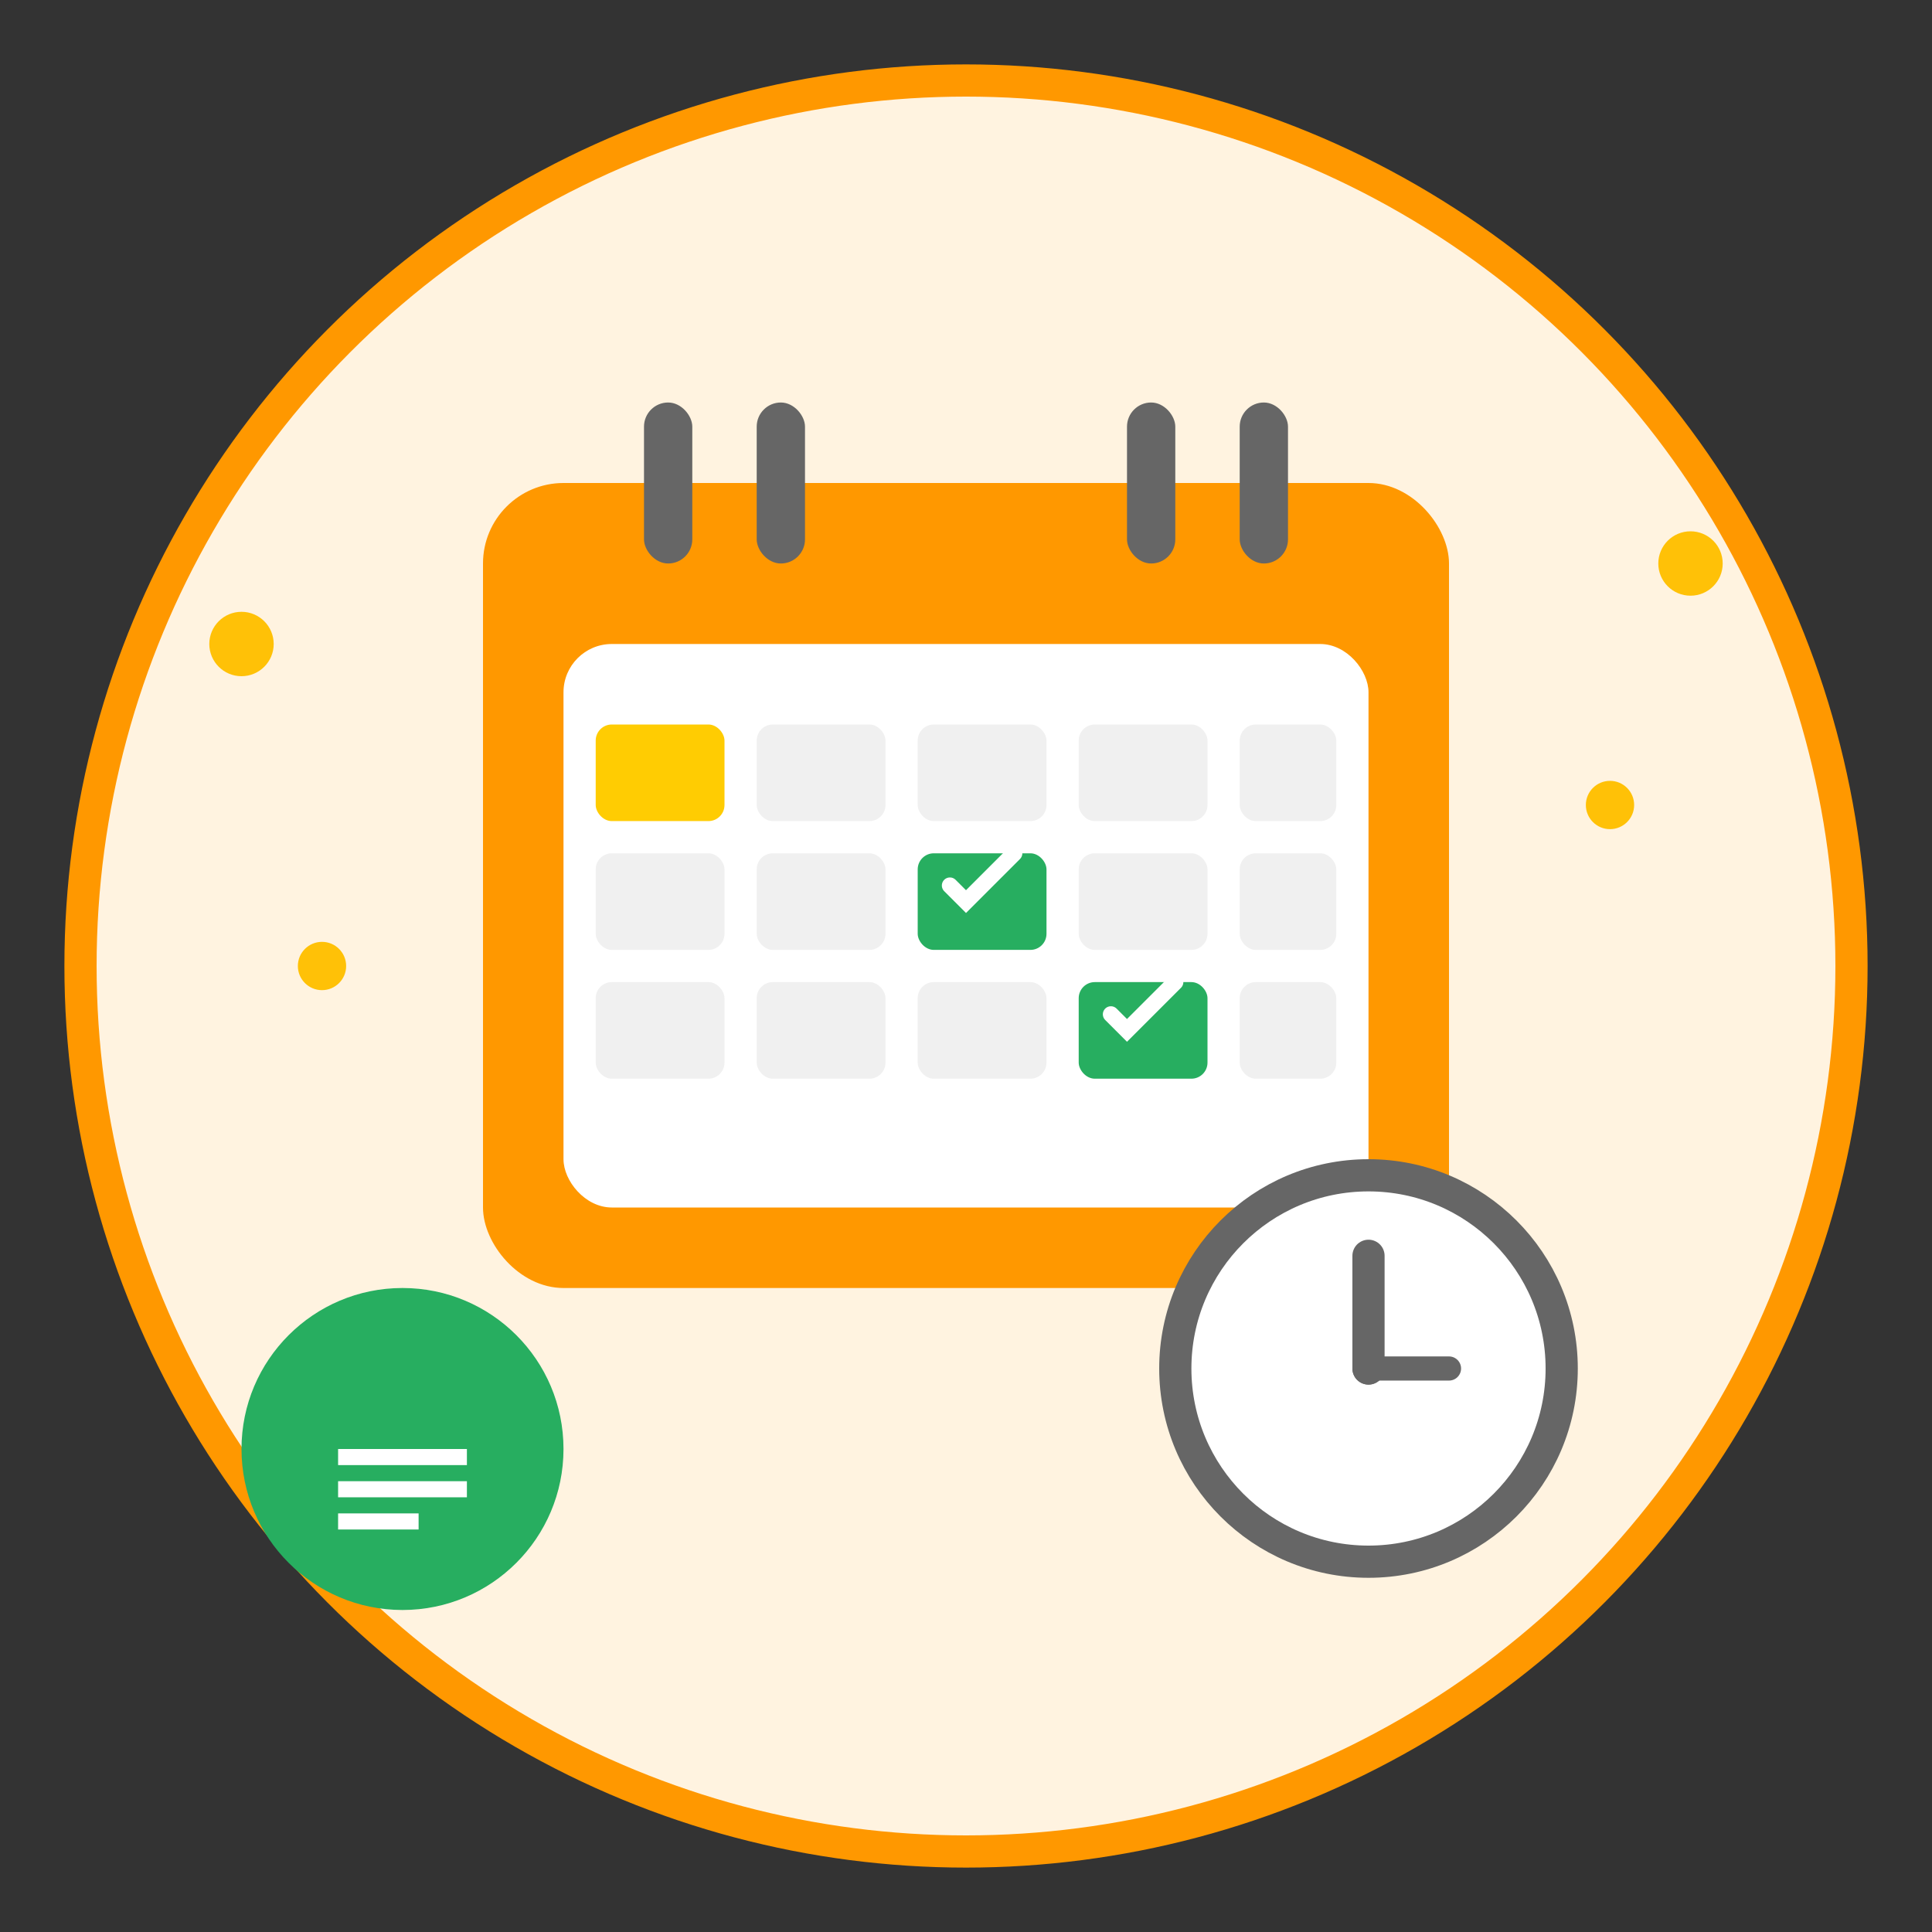 <svg width="120" height="120" viewBox="0 0 120 120" fill="none" xmlns="http://www.w3.org/2000/svg">
    <rect x="0" y="0" width="120" height="120" fill="#333333" stroke="none"/>
    <!-- Background Circle -->
    <circle cx="60" cy="60" r="55" fill="#fff3e0" stroke="#ff9800" stroke-width="2"/>
    
    <!-- Calendar -->
    <rect x="30" y="30" width="60" height="50" fill="#ff9800" rx="5"/>
    <rect x="35" y="40" width="50" height="35" fill="white" rx="3"/>
    
    <!-- Calendar Rings -->
    <rect x="40" y="25" width="3" height="10" fill="#666" rx="1.5"/>
    <rect x="47" y="25" width="3" height="10" fill="#666" rx="1.5"/>
    <rect x="70" y="25" width="3" height="10" fill="#666" rx="1.5"/>
    <rect x="77" y="25" width="3" height="10" fill="#666" rx="1.5"/>
    
    <!-- Calendar Grid -->
    <rect x="37" y="45" width="8" height="6" fill="#ffcc02" rx="1"/>
    <rect x="47" y="45" width="8" height="6" fill="#f0f0f0" rx="1"/>
    <rect x="57" y="45" width="8" height="6" fill="#f0f0f0" rx="1"/>
    <rect x="67" y="45" width="8" height="6" fill="#f0f0f0" rx="1"/>
    <rect x="77" y="45" width="6" height="6" fill="#f0f0f0" rx="1"/>
    
    <rect x="37" y="53" width="8" height="6" fill="#f0f0f0" rx="1"/>
    <rect x="47" y="53" width="8" height="6" fill="#f0f0f0" rx="1"/>
    <rect x="57" y="53" width="8" height="6" fill="#27ae60" rx="1"/>
    <rect x="67" y="53" width="8" height="6" fill="#f0f0f0" rx="1"/>
    <rect x="77" y="53" width="6" height="6" fill="#f0f0f0" rx="1"/>
    
    <rect x="37" y="61" width="8" height="6" fill="#f0f0f0" rx="1"/>
    <rect x="47" y="61" width="8" height="6" fill="#f0f0f0" rx="1"/>
    <rect x="57" y="61" width="8" height="6" fill="#f0f0f0" rx="1"/>
    <rect x="67" y="61" width="8" height="6" fill="#27ae60" rx="1"/>
    <rect x="77" y="61" width="6" height="6" fill="#f0f0f0" rx="1"/>
    
    <!-- Checkmarks -->
    <path d="M59 55L60 56L63 53" stroke="white" stroke-width="1" stroke-linecap="round"/>
    <path d="M69 63L70 64L73 61" stroke="white" stroke-width="1" stroke-linecap="round"/>
    
    <!-- Clock -->
    <circle cx="85" cy="85" r="12" fill="white" stroke="#666" stroke-width="2"/>
    <circle cx="85" cy="85" r="1" fill="#666"/>
    <path d="M85 85L85 78" stroke="#666" stroke-width="2" stroke-linecap="round"/>
    <path d="M85 85L90 85" stroke="#666" stroke-width="1.5" stroke-linecap="round"/>
    
    <!-- Cleaning Tool -->
    <circle cx="25" cy="90" r="10" fill="#27ae60"/>
    <path d="M21 90h8v1h-8z" fill="white"/>
    <path d="M21 92h8v1h-8z" fill="white"/>
    <path d="M21 94h5v1h-5z" fill="white"/>
    
    <!-- Sparkles -->
    <g fill="#FFC107">
        <circle cx="15" cy="40" r="2"/>
        <circle cx="105" cy="35" r="2"/>
        <circle cx="20" cy="60" r="1.5"/>
        <circle cx="100" cy="50" r="1.5"/>
    </g>
</svg>
